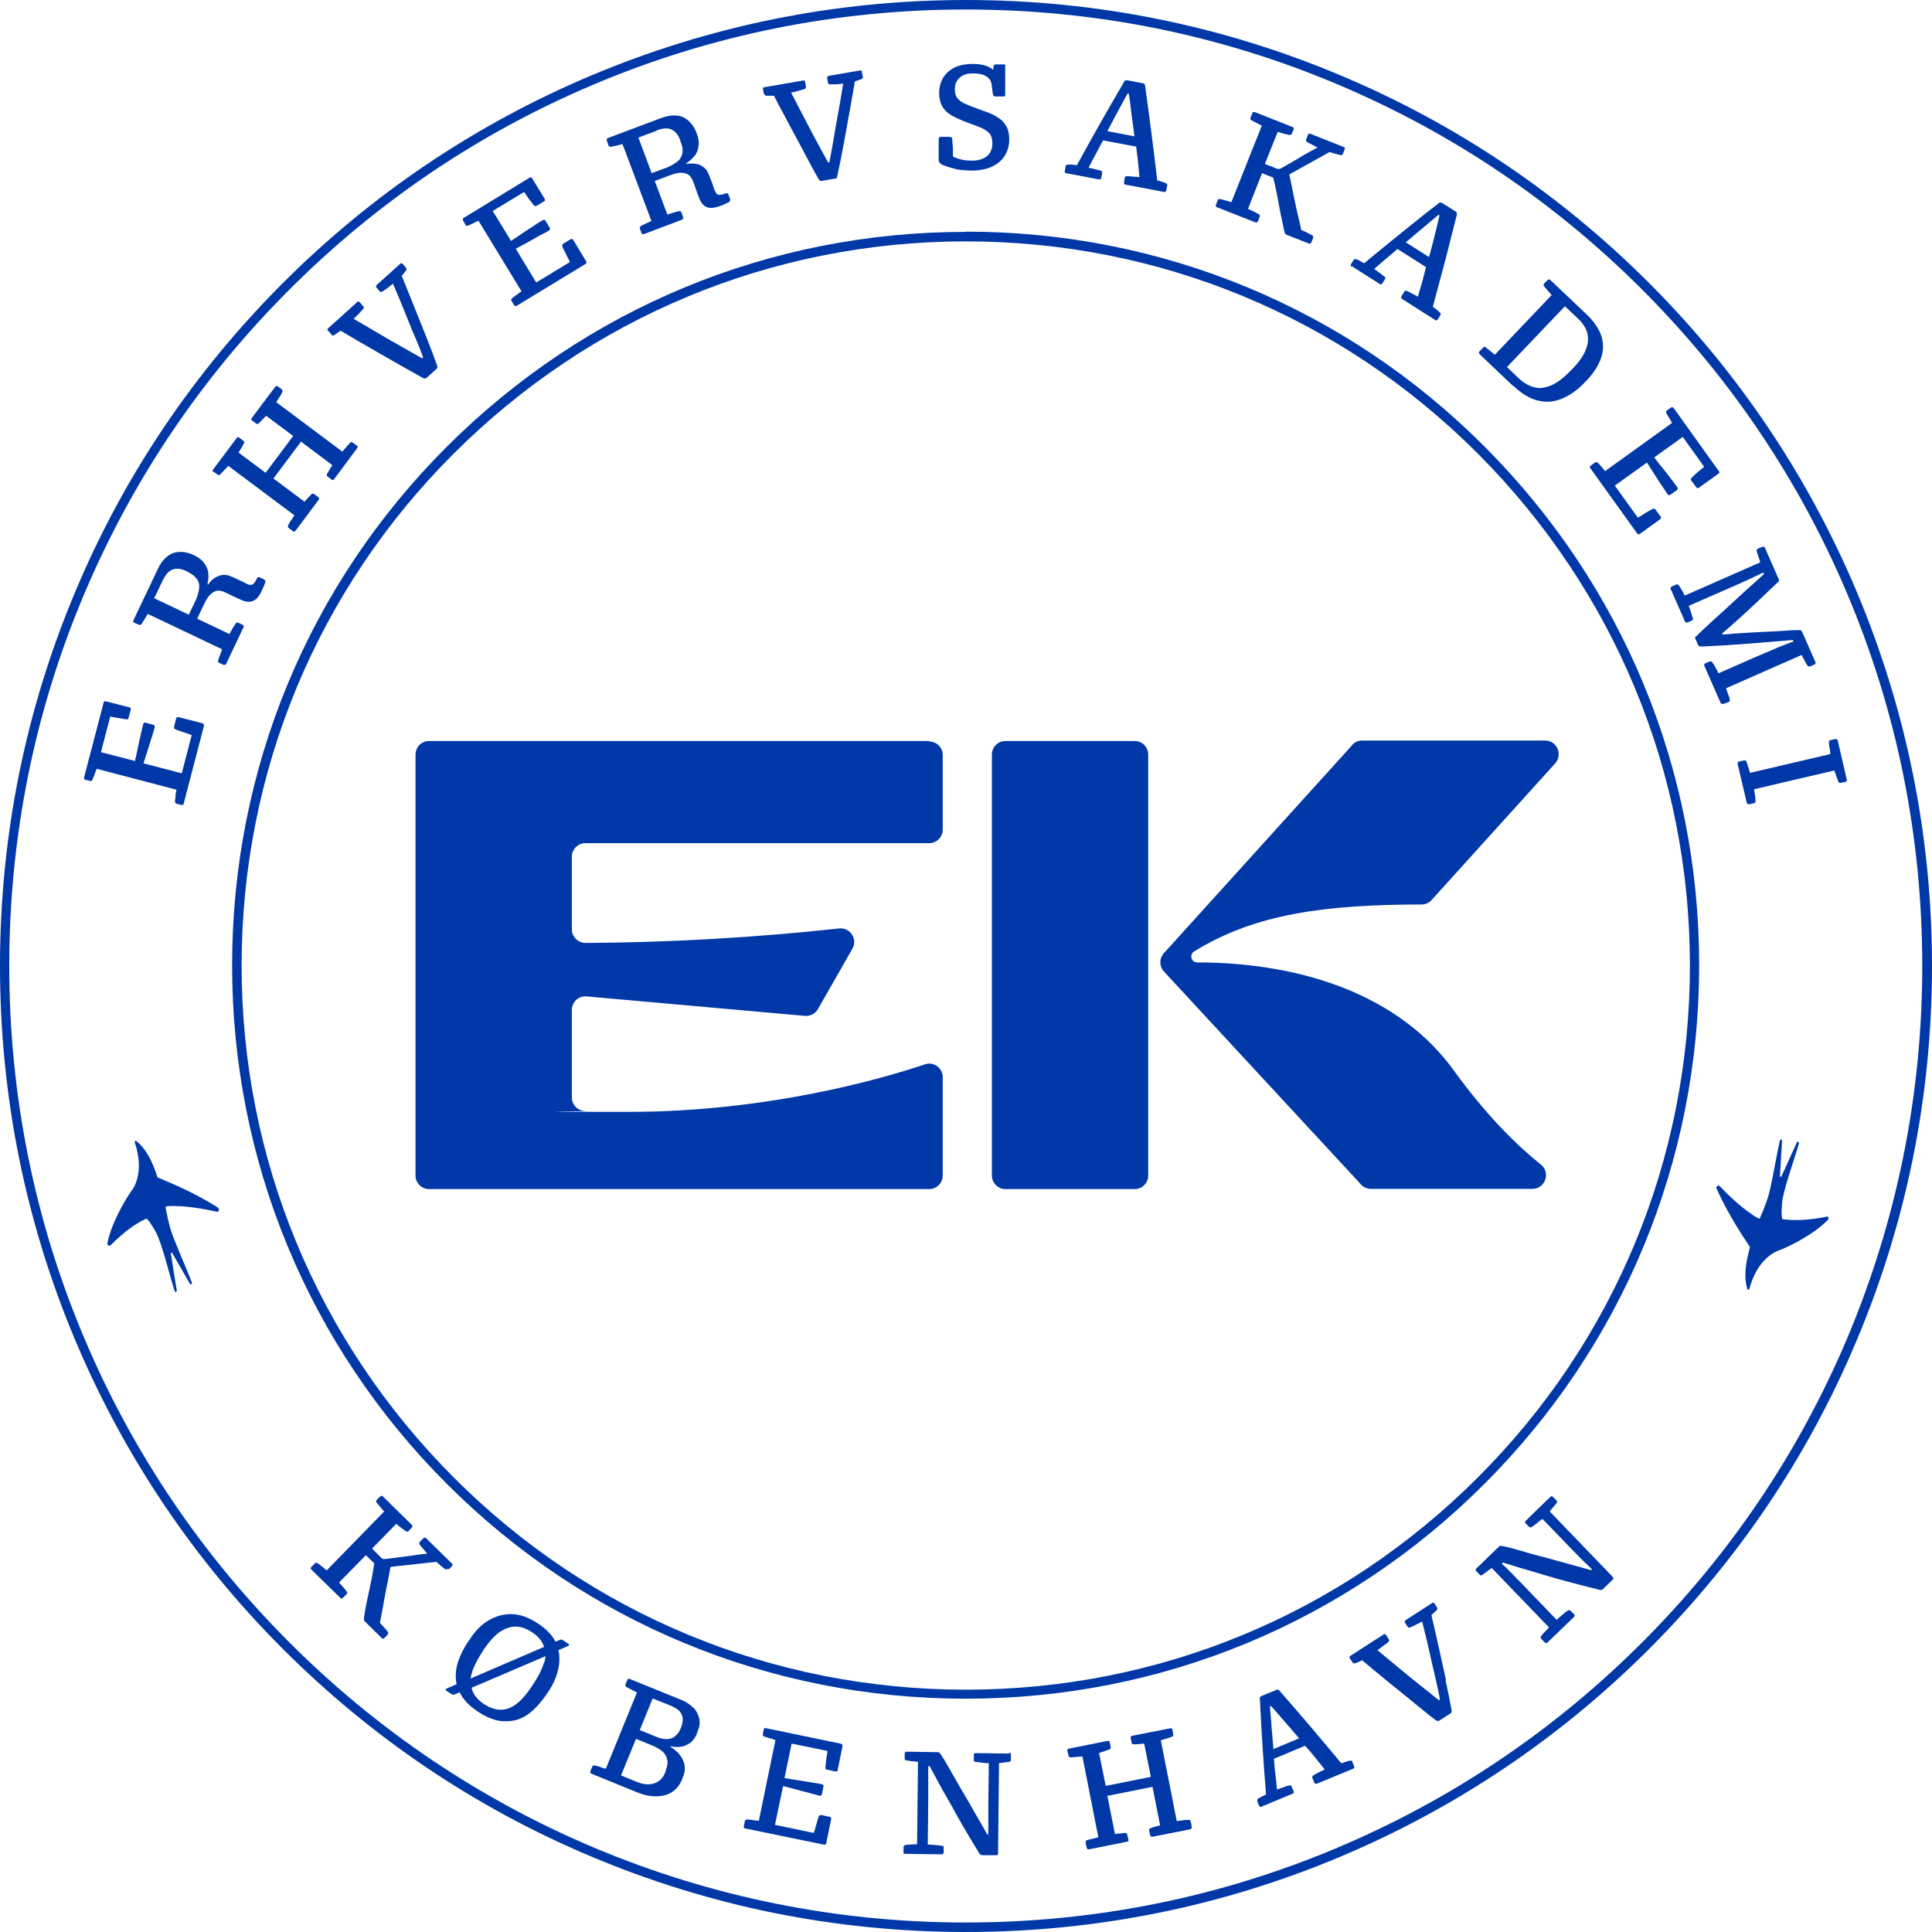 <svg width="1000" height="1000" viewBox="0 0 1000 1000" fill="none" xmlns="http://www.w3.org/2000/svg">
<path d="M960.649 305.337C935.44 245.819 899.41 192.327 853.542 146.458C807.673 100.59 754.181 64.437 694.663 39.351C633.055 13.281 567.511 0 500 0C432.489 0 367.068 13.281 305.337 39.351C245.819 64.56 192.327 100.59 146.458 146.458C100.59 192.327 64.437 245.819 39.351 305.337C13.281 366.945 0 432.489 0 500C0 567.511 13.281 633.055 39.351 694.663C64.56 754.181 100.59 807.673 146.458 853.542C192.327 899.41 245.819 935.563 305.337 960.649C366.945 986.719 432.489 1000 500 1000C567.511 1000 633.055 986.719 694.663 960.649C754.181 935.44 807.673 899.41 853.542 853.542C899.41 807.673 935.563 754.181 960.649 694.663C986.719 633.055 1000 567.511 1000 500C1000 432.489 986.719 367.068 960.649 305.337ZM956.099 692.695C931.136 751.722 895.475 804.599 849.975 850.098C804.476 895.598 751.599 931.259 692.573 956.222C631.579 982.046 566.65 995.081 499.877 995.081C433.104 995.081 368.175 981.923 307.181 956.222C248.155 931.259 195.278 895.598 149.779 850.098C104.279 804.599 68.618 751.722 43.655 692.695C17.831 631.702 4.796 566.773 4.796 500C4.796 433.227 17.831 368.298 43.655 307.304C68.618 248.278 104.279 195.401 149.779 149.902C195.278 104.402 248.155 68.741 307.181 43.778C368.175 17.954 433.104 4.919 499.877 4.919C566.65 4.919 631.579 17.954 692.573 43.778C751.599 68.741 804.476 104.402 849.975 149.902C895.475 195.401 931.136 248.278 956.099 307.304C981.923 368.298 994.958 433.227 994.958 500C994.958 566.773 981.8 631.702 956.099 692.695Z" fill="#0038A8"/>
<path d="M90.876 412.568C90.629 413.797 90.507 414.658 90.629 414.904C90.629 415.519 90.876 415.888 91.367 416.011L93.704 416.626C94.196 416.626 94.442 416.626 94.688 416.626C94.933 416.626 95.056 416.257 95.056 416.011L105.509 375.922C105.509 375.553 105.509 375.184 105.509 374.939C105.386 374.693 105.14 374.447 104.648 374.324L92.72 371.249C92.228 371.126 91.859 371.126 91.613 371.249C91.367 371.372 91.244 371.741 91.121 372.11L90.138 375.922C90.138 376.291 90.138 376.66 90.138 376.906C90.138 377.152 90.507 377.398 90.876 377.521C91.49 377.767 92.351 378.136 93.212 378.382C94.073 378.751 95.056 378.997 96.163 379.365C97.147 379.734 98.254 380.103 99.237 380.472L94.073 400.271L74.274 395.106C74.643 393.999 75.135 392.523 75.627 390.802C76.242 389.08 76.734 387.236 77.349 385.391C77.963 383.546 78.455 381.825 78.947 380.349C79.439 378.751 79.808 377.521 80.054 376.66C80.054 376.291 80.054 375.922 80.054 375.676C79.931 375.43 79.562 375.184 79.07 375.061L75.381 374.078C74.766 373.955 74.274 374.078 74.151 374.816C73.906 375.799 73.537 377.152 73.168 378.874C72.799 380.595 72.43 382.317 71.938 384.161C71.569 386.006 71.2 387.85 70.831 389.572C70.462 391.294 70.093 392.769 69.847 393.876L52.263 389.326L57.058 370.88C58.042 371.126 59.149 371.249 60.256 371.495C61.362 371.618 62.469 371.864 63.33 371.987C64.191 372.11 64.929 372.233 65.421 372.356C65.789 372.356 66.035 372.356 66.158 372.11C66.281 372.11 66.527 371.741 66.65 371.249L67.634 367.437C67.634 367.068 67.757 366.699 67.634 366.454C67.511 366.208 67.265 366.085 66.773 366.085L54.845 363.01C54.476 363.01 54.107 363.01 53.984 363.01C53.861 363.01 53.738 363.379 53.615 363.748L43.532 402.361C43.532 402.607 43.532 402.976 43.532 403.099C43.532 403.222 43.778 403.468 44.147 403.591L46.483 404.206C46.852 404.206 47.221 404.206 47.344 404.206C47.467 404.206 47.713 403.96 47.836 403.591C48.205 402.853 48.45 401.869 48.942 400.885C49.311 399.779 49.68 398.795 50.049 397.934L91.367 408.755C91.121 409.985 90.876 411.215 90.752 412.445L90.876 412.568Z" fill="#0038A8"/>
<path d="M126.045 323.906C125.922 323.66 125.676 323.537 125.43 323.291L123.217 322.307C122.848 322.184 122.602 322.061 122.479 322.307C122.356 322.553 122.11 322.553 121.864 322.922C121.495 323.537 121.003 324.274 120.388 325.258C119.774 326.242 119.282 327.226 118.79 328.21L102.066 320.216L105.632 312.715C106.862 310.133 108.091 308.288 109.321 307.304C110.551 306.321 111.781 305.706 112.887 305.706C113.994 305.706 115.224 305.952 116.453 306.567C117.068 306.813 117.683 307.182 118.298 307.427C118.913 307.796 119.651 308.042 120.266 308.411C120.88 308.657 121.618 309.026 122.356 309.395C123.094 309.764 123.832 310.01 124.569 310.379C126.045 311.117 127.521 311.485 128.751 311.485C129.98 311.485 131.21 311.117 132.317 310.256C133.423 309.395 134.53 307.919 135.391 305.952C135.883 304.845 136.252 303.984 136.621 303.246C136.867 302.509 137.113 301.894 137.358 301.402C137.358 301.033 137.358 300.664 137.235 300.418C137.113 300.172 136.867 300.049 136.498 299.803L134.407 298.819C134.161 298.819 133.915 298.696 133.669 298.696C133.423 298.696 133.177 298.942 133.054 299.311C132.44 300.541 131.825 301.525 131.333 302.017C130.841 302.509 130.226 302.755 129.611 302.755C128.996 302.755 128.259 302.509 127.398 302.017C126.906 301.771 126.168 301.402 125.43 301.033C124.692 300.664 123.709 300.295 122.848 299.803C121.864 299.311 121.003 298.942 120.143 298.574C118.544 297.836 117.068 297.467 115.593 297.59C114.117 297.59 112.764 298.205 111.412 298.942C110.059 299.803 108.829 300.91 107.722 302.509H107.354C107.845 300.541 107.968 298.697 107.845 296.975C107.722 295.13 107.108 293.409 105.878 291.687C104.648 289.966 102.927 288.613 100.467 287.383L99.852 287.137C98.5 286.522 97.024 286.03 95.302 285.785C93.704 285.539 91.982 285.662 90.383 286.03C88.785 286.399 87.186 287.383 85.588 288.859C83.989 290.334 82.636 292.425 81.407 295.13L69.11 320.954C68.987 321.323 68.864 321.569 68.987 321.815C69.11 322.061 69.233 322.184 69.724 322.43L71.692 323.291C72.184 323.537 72.43 323.537 72.676 323.414C72.922 323.291 73.168 323.168 73.291 322.922C73.659 322.307 74.151 321.569 74.766 320.585C75.381 319.602 75.873 318.741 76.488 317.757L114.978 336.08C114.609 337.186 114.117 338.293 113.748 339.4C113.379 340.507 113.133 341.244 112.887 341.859C112.887 342.105 112.887 342.474 112.887 342.597C112.887 342.72 113.133 342.966 113.502 343.089L115.593 344.073C116.207 344.319 116.699 344.196 117.068 343.581L126.045 324.643C126.168 324.274 126.168 324.029 126.045 323.783V323.906ZM97.639 318.126L79.808 309.641L84.235 300.418C85.711 297.344 87.309 295.499 89.4 294.761C91.367 294.024 93.827 294.27 96.778 295.745L97.147 295.991C99.483 297.098 101.082 298.451 102.066 299.926C103.05 301.402 103.296 303.123 103.05 304.845C102.804 306.69 102.189 308.534 101.328 310.625L97.762 318.126H97.639Z" fill="#0038A8"/>
<path d="M110.674 244.22L112.518 245.573C113.133 246.065 113.625 246.065 113.994 245.573C114.609 244.835 115.347 244.22 115.962 243.482C116.576 242.745 117.437 242.007 118.175 241.146L152.361 266.724C151.746 267.708 151.131 268.692 150.516 269.552C149.902 270.413 149.41 271.274 149.164 271.889C149.041 272.258 148.918 272.504 149.041 272.75C149.164 272.996 149.287 273.241 149.656 273.487L151.5 274.84C152.115 275.332 152.607 275.209 152.976 274.717L164.904 258.731C165.15 258.485 165.273 258.116 165.15 257.993C165.15 257.747 164.904 257.501 164.658 257.255L162.691 255.78C162.445 255.657 162.199 255.534 161.953 255.534C161.707 255.534 161.461 255.657 161.215 255.78C160.723 256.394 160.108 257.009 159.493 257.624C158.878 258.239 158.264 258.977 157.649 259.715L141.54 247.663L155.804 228.603L172.036 240.777C171.544 241.515 171.053 242.253 170.561 243.114C170.069 243.974 169.577 244.712 169.331 245.204C168.962 245.819 169.085 246.311 169.577 246.68L171.544 248.155C172.159 248.647 172.651 248.524 173.02 247.909L184.825 232.046C185.317 231.431 185.194 230.939 184.456 230.448L182.735 229.218C182.489 228.972 182.12 228.849 181.997 228.849C181.751 228.849 181.505 228.849 181.259 229.218C180.644 229.833 180.029 230.448 179.415 231.185C178.8 231.923 178.062 232.661 177.201 233.768L143.015 208.19C143.63 207.083 144.245 206.099 144.86 205.239C145.475 204.378 145.844 203.517 146.089 202.902C146.335 202.287 146.212 201.795 145.598 201.303L143.876 200.074C143.507 199.828 143.261 199.705 143.015 199.828C142.769 199.828 142.523 200.074 142.277 200.443L130.349 216.306C129.98 216.798 129.98 217.29 130.472 217.659L132.44 219.134C132.809 219.38 133.055 219.503 133.301 219.503C133.546 219.503 133.792 219.38 134.038 219.011C134.53 218.519 135.022 218.027 135.76 217.29C136.498 216.552 137.113 215.937 137.727 215.199L151.746 225.652L137.482 244.712L123.463 234.26C124.201 233.153 124.693 232.169 125.184 231.431C125.676 230.693 125.922 230.079 126.168 229.587C126.537 228.972 126.414 228.48 125.922 228.111L123.832 226.512C123.586 226.267 123.217 226.267 123.094 226.267C122.971 226.267 122.602 226.512 122.479 226.758L110.428 242.868C110.182 243.237 110.059 243.482 110.059 243.728C110.059 243.974 110.182 244.22 110.551 244.343L110.674 244.22Z" fill="#0038A8"/>
<path d="M171.421 173.143C171.667 173.389 171.913 173.635 172.159 173.635C172.405 173.635 172.651 173.635 173.02 173.389C173.389 173.143 173.881 172.897 174.496 172.405C175.111 172.036 175.725 171.544 176.34 171.176C179.169 172.897 182.243 174.619 185.44 176.586C188.637 178.431 191.958 180.275 195.278 182.243C198.598 184.088 201.672 185.932 204.747 187.654C207.821 189.375 210.526 190.974 212.986 192.327C215.445 193.679 217.536 194.909 219.134 195.77C219.503 195.893 219.749 196.016 219.995 195.893C220.241 195.893 220.61 195.77 220.979 195.401L225.898 190.974C226.143 190.728 226.389 190.482 226.389 190.236C226.389 189.99 226.389 189.621 226.266 189.252C224.668 184.702 222.823 179.907 220.733 174.619C218.642 169.454 216.552 164.043 214.338 158.633C212.125 153.222 210.034 147.934 207.944 142.769C208.313 142.277 208.682 141.909 209.05 141.417C209.419 140.925 209.788 140.433 210.157 140.064C210.157 139.818 210.28 139.572 210.403 139.326C210.526 139.08 210.403 138.834 210.034 138.465L208.559 136.744C208.313 136.498 208.067 136.375 207.821 136.252C207.575 136.252 207.329 136.252 207.083 136.621L195.032 147.442C194.54 147.934 194.417 148.426 195.032 149.041L196.507 150.762C196.999 151.254 197.491 151.254 198.106 150.762C198.844 150.393 199.582 149.779 200.443 149.164C201.303 148.549 202.287 147.811 203.394 146.827C204.747 149.902 206.099 153.222 207.452 156.419C208.805 159.739 210.157 162.937 211.387 166.134C212.617 169.331 213.969 172.528 215.322 175.603C216.675 178.677 217.904 181.874 219.011 185.071L218.396 185.44C214.707 183.35 210.895 181.136 206.96 178.923C203.025 176.709 198.967 174.373 195.032 172.036C191.097 169.7 187.039 167.363 183.104 165.027C183.718 164.412 184.21 163.797 184.948 163.182C185.686 162.568 186.178 161.83 186.793 161.215C187.408 160.6 187.777 160.108 188.022 159.862C188.268 159.493 188.391 159.247 188.268 159.001C188.145 158.756 188.022 158.51 187.777 158.264L186.301 156.542C186.055 156.296 185.809 156.173 185.563 156.05C185.317 156.05 185.071 156.05 184.948 156.296L169.946 169.823C169.7 170.069 169.577 170.315 169.454 170.438C169.454 170.684 169.454 170.93 169.946 171.299L171.421 172.897V173.143Z" fill="#0038A8"/>
<path d="M240.777 116.208C241.023 116.576 241.146 116.822 241.392 116.822C241.515 116.822 241.884 116.822 242.13 116.822C242.868 116.454 243.851 116.085 244.835 115.593C245.819 115.101 246.803 114.609 247.663 114.24L269.921 150.762C268.937 151.5 267.831 152.238 266.847 152.976C265.863 153.714 265.248 154.206 265.002 154.452C264.51 154.82 264.51 155.312 264.756 155.804L265.986 157.772C266.232 158.141 266.478 158.387 266.724 158.387C266.97 158.387 267.216 158.387 267.462 158.264L302.877 136.744C303.246 136.498 303.492 136.252 303.492 136.006C303.492 135.76 303.492 135.391 303.246 135.022L296.852 124.447C296.606 123.955 296.36 123.709 296.114 123.709C295.868 123.709 295.499 123.709 295.13 123.955L291.687 126.045C291.318 126.291 291.072 126.537 291.072 126.783C291.072 127.029 291.072 127.398 291.072 127.644C291.318 128.259 291.687 129.12 292.179 129.98C292.671 130.841 293.04 131.702 293.532 132.686C294.023 133.669 294.515 134.653 295.007 135.637L277.545 146.212L266.97 128.751C268.077 128.136 269.429 127.398 271.028 126.537C272.627 125.676 274.348 124.816 275.947 123.832C277.668 122.848 279.144 121.987 280.62 121.249C282.095 120.512 283.202 119.897 284.063 119.405C284.432 119.159 284.678 118.913 284.678 118.667C284.678 118.421 284.678 118.052 284.309 117.56L282.341 114.24C281.972 113.625 281.48 113.625 280.866 113.994C280.005 114.486 278.775 115.224 277.299 116.208C275.824 117.191 274.348 118.175 272.75 119.159C271.151 120.266 269.675 121.249 268.2 122.233C266.724 123.217 265.494 124.078 264.51 124.693L255.042 109.198L271.274 99.361C271.889 100.221 272.504 101.082 273.118 102.066C273.733 103.05 274.471 103.788 274.963 104.525C275.578 105.263 275.947 105.878 276.316 106.247C276.562 106.493 276.808 106.616 277.054 106.616C277.299 106.616 277.545 106.616 278.037 106.37L281.48 104.279C281.849 104.033 282.095 103.787 282.095 103.665C282.095 103.419 282.095 103.173 281.849 102.804L275.455 92.351C275.209 91.982 274.963 91.859 274.84 91.736C274.594 91.736 274.348 91.736 274.102 91.982L240.039 112.764C239.793 112.887 239.547 113.133 239.547 113.379C239.547 113.625 239.547 113.871 239.67 114.117L240.9 116.208H240.777Z" fill="#0038A8"/>
<path d="M314.929 75.135C315.052 75.627 315.298 75.873 315.544 75.873C315.789 75.873 316.035 75.996 316.281 75.996C317.019 75.873 317.88 75.627 318.987 75.381C320.093 75.135 321.2 74.889 322.184 74.52L337.186 114.363C336.08 114.855 335.096 115.347 333.989 115.839C333.005 116.33 332.145 116.699 331.653 117.068C331.407 117.191 331.161 117.437 331.161 117.56C331.161 117.806 331.161 118.052 331.161 118.298L332.022 120.512C332.268 121.249 332.759 121.372 333.374 121.126L352.927 113.748C353.296 113.625 353.542 113.379 353.542 113.133C353.542 112.887 353.542 112.641 353.542 112.272L352.681 109.936C352.558 109.567 352.435 109.444 352.189 109.321C351.943 109.321 351.697 109.321 351.328 109.321C350.713 109.444 349.729 109.69 348.623 110.059C347.516 110.428 346.409 110.674 345.425 111.043L338.908 93.704L346.655 90.752C349.361 89.769 351.451 89.277 353.05 89.4C354.648 89.523 355.878 90.015 356.739 90.752C357.6 91.49 358.214 92.597 358.706 93.827C358.952 94.442 359.198 95.056 359.444 95.794C359.69 96.532 359.936 97.147 360.182 97.885C360.428 98.623 360.674 99.237 360.92 99.975C361.166 100.713 361.535 101.451 361.781 102.312C362.395 103.91 363.133 105.14 363.994 106.001C364.855 106.862 366.085 107.477 367.437 107.6C368.79 107.723 370.634 107.354 372.725 106.616C373.832 106.247 374.816 105.878 375.43 105.509C376.045 105.14 376.783 104.894 377.275 104.648C377.521 104.402 377.767 104.156 377.89 103.91C378.013 103.665 377.89 103.419 377.89 102.927L377.029 100.713C377.029 100.467 376.783 100.221 376.537 100.098C376.291 99.975 376.045 99.975 375.676 100.098C374.324 100.59 373.34 100.836 372.602 100.836C371.864 100.836 371.249 100.713 370.88 100.221C370.512 99.729 370.143 99.115 369.774 98.131C369.528 97.639 369.282 96.901 369.036 96.04C368.79 95.18 368.421 94.319 368.052 93.335C367.683 92.351 367.314 91.49 366.945 90.507C366.331 88.785 365.47 87.555 364.363 86.695C363.256 85.711 361.904 85.096 360.428 84.85C358.952 84.604 357.108 84.481 355.263 84.85V84.481C356.739 83.497 358.091 82.391 359.321 80.915C360.551 79.562 361.289 77.718 361.535 75.75C361.904 73.782 361.535 71.446 360.551 68.864L360.305 68.249C359.813 66.896 358.952 65.421 357.968 64.191C356.985 62.961 355.755 61.854 354.279 60.994C352.804 60.133 350.959 59.764 348.869 59.764C346.778 59.764 344.319 60.256 341.49 61.362L314.683 71.446C314.314 71.569 314.068 71.692 314.068 71.938C314.068 72.184 314.068 72.43 314.068 72.799L314.806 74.766L314.929 75.135ZM339.892 67.511C342.966 66.281 345.548 66.158 347.516 67.019C349.483 67.88 351.082 69.725 352.189 72.799V73.291C353.296 75.627 353.542 77.718 353.173 79.439C352.804 81.161 351.943 82.636 350.467 83.743C348.992 84.85 347.27 85.834 345.18 86.695L337.309 89.646L330.423 71.2L340.015 67.634L339.892 67.511Z" fill="#0038A8"/>
<path d="M395.598 48.451C395.598 48.819 395.721 49.065 395.966 49.311C396.089 49.434 396.458 49.557 396.704 49.557C397.196 49.557 397.688 49.557 398.426 49.557C399.164 49.557 399.902 49.557 400.639 49.557C402.115 52.509 403.714 55.706 405.558 58.903C407.28 62.223 409.001 65.543 410.846 68.864C412.691 72.184 414.289 75.381 416.011 78.456C417.609 81.53 419.085 84.358 420.438 86.817C421.79 89.277 422.897 91.367 423.881 92.966C424.127 93.212 424.25 93.458 424.496 93.581C424.742 93.704 425.111 93.704 425.603 93.581L432.12 92.474C432.489 92.474 432.735 92.351 432.981 92.228C433.227 92.105 433.35 91.736 433.35 91.245C434.333 86.572 435.44 81.53 436.424 75.996C437.408 70.462 438.514 64.806 439.498 59.149C440.482 53.369 441.589 47.713 442.449 42.179C442.941 41.933 443.556 41.81 444.171 41.564C444.786 41.318 445.401 41.195 445.893 40.949C446.139 40.703 446.262 40.58 446.508 40.458C446.754 40.334 446.754 39.966 446.508 39.474L446.139 37.26C446.139 36.891 445.893 36.645 445.77 36.522C445.524 36.399 445.278 36.399 444.909 36.522L429.046 39.228C428.308 39.351 428.062 39.843 428.185 40.58L428.554 42.794C428.554 43.409 429.169 43.778 429.907 43.655C430.767 43.655 431.628 43.655 432.735 43.655C433.842 43.655 435.071 43.409 436.424 43.286C435.932 46.606 435.317 50.049 434.702 53.615C434.087 57.181 433.473 60.502 432.858 63.945C432.243 67.388 431.628 70.708 431.136 74.028C430.521 77.349 429.907 80.669 429.292 83.989H428.554C426.586 80.3 424.496 76.488 422.282 72.43C420.069 68.372 417.978 64.314 415.888 60.256C413.797 56.198 411.584 52.017 409.493 47.959C410.231 47.836 411.092 47.59 412.076 47.344C413.059 47.098 413.92 46.852 414.658 46.606C415.519 46.36 416.011 46.237 416.38 46.114C416.749 45.991 416.995 45.745 417.118 45.499C417.118 45.253 417.118 45.007 417.118 44.639L416.749 42.425C416.749 42.056 416.503 41.81 416.38 41.687C416.134 41.564 416.011 41.564 415.642 41.687L395.721 45.13C395.352 45.13 395.106 45.253 394.983 45.499C394.86 45.622 394.86 45.991 394.983 46.483L395.352 48.697L395.598 48.451Z" fill="#0038A8"/>
<path d="M486.719 84.85C487.457 85.219 488.441 85.588 489.793 86.08C491.146 86.572 492.868 87.063 494.958 87.555C497.049 88.047 499.508 88.17 502.213 88.293C506.763 88.293 510.452 87.678 513.527 86.203C516.601 84.727 518.691 82.882 520.167 80.423C521.643 77.964 522.381 75.258 522.381 72.307C522.381 69.602 522.012 67.511 521.028 65.666C520.044 63.822 518.937 62.469 517.339 61.362C515.74 60.256 514.019 59.272 511.928 58.411C510.083 57.796 508.485 57.181 507.132 56.69C505.78 56.198 504.55 55.706 503.443 55.337C502.336 54.968 501.353 54.476 500.492 54.107C498.524 53.369 496.926 52.386 495.819 51.156C494.712 49.926 494.22 48.328 494.22 46.237C494.22 43.778 494.958 41.81 496.68 40.212C498.401 38.613 500.615 37.998 503.689 37.998C505.78 37.998 507.501 38.244 508.854 38.736C510.206 39.228 511.19 39.843 511.928 40.703C512.666 41.564 513.035 42.302 513.158 43.286C513.281 44.024 513.404 44.761 513.527 45.622C513.65 46.483 513.65 46.975 513.773 47.59C513.773 48.205 513.896 48.697 514.019 48.942C514.019 49.311 514.265 49.557 514.387 49.68C514.51 49.803 514.879 49.926 515.248 49.926H519.183C519.552 49.926 519.921 49.926 520.044 49.803C520.29 49.68 520.29 49.311 520.29 48.819V34.555C520.413 34.063 520.29 33.694 520.29 33.571C520.29 33.448 519.798 33.325 519.429 33.325H515.494C514.879 33.325 514.388 33.571 514.265 34.309L514.019 36.153C513.281 35.416 512.051 34.678 510.329 34.063C508.608 33.448 506.271 33.079 503.566 33.079C498.278 33.079 493.974 34.309 490.9 37.014C487.826 39.72 486.227 43.286 486.104 47.836C486.104 50.418 486.473 52.509 487.334 54.353C488.195 56.075 489.424 57.55 490.9 58.657C492.499 59.764 494.22 60.748 496.311 61.608C497.541 62.223 498.893 62.715 500.492 63.33C501.967 63.945 503.443 64.437 504.796 64.929C506.148 65.421 507.255 65.912 508.116 66.281C509.838 67.019 511.19 68.003 512.174 69.11C513.158 70.216 513.65 71.938 513.65 74.151C513.65 77.226 512.543 79.562 510.575 81.038C508.608 82.513 505.903 83.251 502.459 83.128C500.123 83.128 498.155 82.759 496.803 82.391C495.45 82.022 494.097 81.53 493.237 81.038C493.237 79.931 493.237 78.701 493.237 77.472C493.237 76.242 493.114 75.012 492.991 74.028C492.868 73.045 492.991 72.307 492.868 71.938C492.868 71.569 492.745 71.2 492.499 71.077C492.253 70.954 491.884 70.831 491.392 70.831H487.457C486.842 70.831 486.473 70.831 486.227 71.077C485.981 71.323 485.858 71.692 485.858 72.184V82.268C485.858 83.005 485.858 83.497 486.104 83.866C486.35 84.235 486.719 84.604 487.211 84.85H486.719Z" fill="#0038A8"/>
<path d="M551.771 89.646L568.741 92.843C569.11 92.843 569.356 92.843 569.602 92.843C569.847 92.72 569.847 92.474 569.97 92.105L570.462 89.769C570.462 89.4 570.462 89.031 570.462 88.908C570.462 88.785 570.093 88.539 569.848 88.416C569.233 88.17 568.372 87.924 567.142 87.678C565.912 87.309 564.683 87.063 563.453 86.817C564.683 84.358 565.912 82.022 567.265 79.562C568.495 77.103 569.724 74.889 570.954 72.676L588.047 75.873C588.416 78.456 588.785 81.161 589.031 83.743C589.277 86.449 589.523 89.031 589.769 91.736C589.154 91.613 588.416 91.49 587.432 91.49C586.449 91.49 585.711 91.367 584.85 91.244C583.989 91.244 583.497 91.121 583.128 91.244C582.882 91.244 582.636 91.245 582.514 91.367C582.268 91.367 582.268 91.736 582.145 92.105L581.776 94.319C581.776 94.565 581.776 94.811 581.776 94.934C581.776 95.056 581.899 95.18 582.022 95.302C582.022 95.425 582.268 95.548 582.514 95.548L602.558 99.361C602.927 99.361 603.173 99.361 603.296 99.238C603.419 99.115 603.542 98.869 603.665 98.5L604.156 95.917C604.156 95.425 604.033 95.056 603.419 94.811C602.804 94.565 602.066 94.319 601.451 94.073C600.713 93.827 599.975 93.581 598.992 93.458C598.008 85.096 597.024 76.734 595.917 68.372C594.811 60.01 593.827 52.14 592.72 44.516C592.72 44.024 592.474 43.778 592.351 43.532C592.228 43.286 591.859 43.163 591.244 43.04L583.62 41.564C583.128 41.564 582.759 41.564 582.514 41.564C582.268 41.564 582.022 41.933 581.776 42.425C577.841 49.188 573.783 56.198 569.724 63.33C565.666 70.462 561.608 77.841 557.427 85.465C556.567 85.465 555.706 85.219 554.845 85.219C553.984 85.219 553.246 85.096 552.755 85.219C552.386 85.219 552.14 85.342 551.894 85.465C551.648 85.588 551.525 85.834 551.525 86.203L551.156 88.416C551.033 89.154 551.279 89.646 552.14 89.769L551.771 89.646ZM576.611 61.362C577.841 59.026 579.07 56.69 580.3 54.476C581.53 52.263 582.637 50.295 583.62 48.451H584.235C584.604 50.664 584.973 52.877 585.219 55.337C585.465 57.796 585.834 60.379 586.203 62.961C586.572 65.543 586.817 68.126 587.186 70.585L573.168 67.88C574.274 65.912 575.381 63.699 576.611 61.362Z" fill="#0038A8"/>
<path d="M630.472 107.477L649.779 115.101C650.025 115.101 650.27 115.224 650.516 115.101C650.762 115.101 651.008 114.855 651.131 114.486L651.992 112.273C652.115 111.904 652.115 111.658 651.992 111.412C651.869 111.166 651.746 110.92 651.377 110.797C650.762 110.428 649.902 109.936 648.795 109.444C647.688 108.952 646.704 108.46 645.966 108.092L653.222 89.646L658.51 91.736C658.755 91.736 658.878 91.982 659.001 92.105C659.124 92.228 659.247 92.597 659.247 92.966C659.493 93.95 659.862 95.18 660.108 96.655C660.477 98.131 660.723 99.606 661.092 101.328C661.461 103.05 661.707 104.771 662.076 106.616C662.445 108.46 662.691 110.182 663.059 111.781C663.428 113.379 663.797 114.978 664.043 116.454C664.289 117.929 664.658 119.159 664.904 120.143C664.904 120.512 665.15 120.758 665.273 121.003C665.396 121.249 665.765 121.495 666.134 121.618L677.447 126.045C677.816 126.168 678.062 126.168 678.308 126.045C678.554 125.922 678.677 125.676 678.8 125.307L679.661 123.217C679.783 122.848 679.783 122.602 679.661 122.356C679.538 122.11 679.415 121.864 679.046 121.741C678.308 121.372 677.447 120.88 676.463 120.389C675.48 119.897 674.496 119.405 673.512 119.036C673.512 118.913 673.389 118.052 673.02 116.699C672.774 115.347 672.282 113.502 671.79 111.412C671.298 109.321 670.807 107.108 670.315 104.648C669.823 102.189 669.331 100.098 668.962 98.008C668.593 95.917 668.101 94.196 667.855 92.72C667.609 91.245 667.363 90.63 667.363 90.63L667.609 90.138L688.146 78.701C688.637 78.824 689.129 78.947 689.867 79.193C690.605 79.439 691.343 79.685 692.081 79.808C692.818 80.054 693.433 80.177 693.802 80.3C694.294 80.3 694.54 80.3 694.663 80.177C694.786 80.054 695.032 79.808 695.155 79.439L696.016 77.226C696.139 76.857 696.139 76.611 696.016 76.488C695.893 76.365 695.647 76.119 695.278 75.996L678.185 69.233C677.816 69.11 677.57 69.11 677.447 69.233C677.201 69.233 677.078 69.602 676.955 69.847L676.094 72.061C675.971 72.43 675.971 72.676 676.094 72.922C676.217 73.168 676.34 73.291 676.463 73.537C677.078 73.783 677.57 74.151 678.185 74.397C678.8 74.643 679.415 75.012 680.029 75.381C680.644 75.75 681.382 75.996 681.997 76.365C680.398 77.103 678.8 78.087 676.955 79.07C675.111 80.054 673.389 81.161 671.544 82.268C669.7 83.374 668.101 84.235 666.626 85.096C665.15 85.957 664.043 86.572 663.182 87.064C662.813 87.186 662.445 87.309 662.199 87.432C661.953 87.432 661.584 87.432 661.215 87.432L654.697 84.85L661.338 68.249C662.813 68.741 664.166 69.11 665.15 69.356C666.134 69.602 666.872 69.725 667.363 69.847C667.732 69.847 667.978 69.847 668.224 69.725C668.347 69.725 668.593 69.356 668.716 68.987L669.577 67.019C669.823 66.404 669.577 65.912 668.839 65.666L649.533 58.042C649.164 57.919 648.918 57.919 648.672 58.042C648.426 58.042 648.303 58.288 648.18 58.657L647.319 60.748C647.196 61.117 647.073 61.362 647.196 61.608C647.196 61.854 647.442 62.1 647.688 62.223C648.426 62.592 649.287 63.084 650.27 63.576C651.254 64.068 652.238 64.56 653.099 65.052L637.358 104.648C636.129 104.279 635.022 103.91 634.038 103.665C633.055 103.419 632.194 103.173 631.702 103.05C631.456 103.05 631.087 103.05 630.841 103.05C630.595 103.05 630.472 103.296 630.226 103.788L629.365 106.001C629.119 106.616 629.365 107.108 629.98 107.354L630.472 107.477Z" fill="#0038A8"/>
<path d="M699.582 137.727L714.092 146.95C714.338 147.196 714.707 147.196 714.83 147.196C715.076 147.196 715.199 146.95 715.445 146.704L716.798 144.614C717.044 144.245 717.167 143.999 717.044 143.753C716.921 143.507 716.798 143.384 716.552 143.138C716.06 142.769 715.322 142.154 714.338 141.417C713.355 140.679 712.248 139.941 711.264 139.203C713.355 137.359 715.445 135.637 717.413 133.915C719.503 132.194 721.471 130.472 723.315 128.874L738.072 138.219C737.457 140.802 736.842 143.384 736.104 145.967C735.366 148.549 734.629 151.131 733.891 153.591C733.399 153.222 732.661 152.853 731.923 152.484C731.062 152.115 730.325 151.623 729.587 151.254C728.849 150.885 728.357 150.639 727.988 150.516C727.742 150.516 727.496 150.393 727.373 150.516C727.127 150.516 727.004 150.762 726.758 151.131L725.529 153.099C725.406 153.345 725.283 153.591 725.283 153.714C725.283 153.837 725.283 153.96 725.283 154.206C725.283 154.452 725.529 154.452 725.652 154.697L742.868 165.642C743.114 165.888 743.482 165.888 743.605 165.765C743.851 165.765 743.974 165.519 744.22 165.273L745.573 163.059C745.819 162.568 745.819 162.199 745.327 161.83C744.835 161.338 744.343 160.846 743.728 160.354C743.114 159.862 742.499 159.37 741.638 158.755C743.851 150.639 745.942 142.523 748.155 134.407C750.246 126.291 752.213 118.544 754.058 111.166C754.058 110.674 754.058 110.428 754.058 110.182C754.058 109.936 753.689 109.69 753.197 109.321L746.557 105.14C746.188 104.894 745.819 104.771 745.573 104.771C745.327 104.771 744.958 104.894 744.589 105.263C738.318 110.059 732.046 115.101 725.652 120.266C719.257 125.43 712.74 130.718 706.099 136.252C705.361 135.883 704.624 135.514 703.886 135.022C703.148 134.653 702.533 134.284 702.041 134.161C701.672 134.161 701.426 134.161 701.18 134.161C700.934 134.161 700.689 134.407 700.566 134.653L699.336 136.621C698.967 137.236 699.09 137.85 699.705 138.219L699.582 137.727ZM733.276 120.634C735.366 118.913 737.334 117.314 739.301 115.593C741.269 113.994 742.991 112.518 744.589 111.166L745.081 111.535C744.589 113.625 744.097 115.839 743.482 118.298C742.868 120.757 742.253 123.217 741.638 125.676C741.023 128.136 740.285 130.718 739.67 133.055L727.619 125.43C729.341 123.955 731.308 122.356 733.276 120.634Z" fill="#0038A8"/>
<path d="M783.325 199.705C786.645 202.902 789.966 205.116 793.286 206.468C796.606 207.698 799.803 208.19 802.877 207.821C805.952 207.452 809.026 206.345 811.977 204.624C814.929 202.902 817.634 200.689 820.216 197.983L821.323 196.877C823.783 194.294 825.75 191.589 827.226 188.76C828.701 185.932 829.562 183.104 829.685 180.275C829.808 177.447 829.316 174.496 827.964 171.667C826.611 168.839 824.52 165.888 821.446 162.937L802.509 144.983C802.263 144.86 802.14 144.737 801.894 144.614C801.648 144.614 801.402 144.614 801.033 144.983L799.434 146.581C799.188 146.827 798.942 147.196 798.942 147.319C798.942 147.565 798.942 147.811 799.188 148.057C799.434 148.549 800.049 149.164 800.787 150.025C801.525 150.885 802.386 151.869 803.123 152.73L773.733 183.596C772.996 182.981 772.012 182.243 771.028 181.382C770.044 180.521 769.306 180.03 768.815 179.661C768.569 179.538 768.323 179.415 768.2 179.538C767.954 179.538 767.831 179.661 767.585 180.03L765.863 181.751C765.371 182.243 765.371 182.858 765.863 183.35L783.079 199.705H783.325ZM810.01 158.51L816.896 165.027C818.618 166.626 819.97 168.47 820.831 170.315C821.692 172.159 822.061 174.25 821.938 176.34C821.815 178.431 821.077 180.767 819.847 183.104C818.618 185.44 816.773 187.9 814.191 190.605L813.207 191.589C810.502 194.417 808.042 196.508 805.706 197.983C803.369 199.459 801.033 200.32 798.696 200.689C796.36 201.058 794.269 200.689 792.179 199.828C790.088 198.967 787.998 197.614 785.908 195.647L780.005 189.99L810.01 158.51Z" fill="#0038A8"/>
<path d="M826.734 239.547C826.365 239.179 825.873 239.056 825.381 239.547L823.537 240.9C823.168 241.146 822.922 241.392 822.922 241.638C822.922 241.884 822.922 242.13 823.168 242.376L847.27 275.947C847.516 276.316 847.762 276.439 848.008 276.562C848.254 276.562 848.623 276.562 848.992 276.193L859.075 268.938C859.444 268.692 859.69 268.323 859.69 268.077C859.69 267.831 859.69 267.462 859.321 267.093L856.985 263.896C856.739 263.527 856.493 263.404 856.247 263.281C856.001 263.281 855.632 263.281 855.386 263.404C854.771 263.773 854.033 264.142 853.173 264.634C852.312 265.125 851.451 265.617 850.59 266.232C849.729 266.847 848.746 267.339 847.762 267.954L835.834 251.353L852.435 239.424C853.05 240.408 853.91 241.761 854.894 243.237C855.878 244.712 856.862 246.311 857.968 248.032C858.952 249.631 859.936 251.107 860.92 252.459C861.781 253.812 862.518 254.919 863.01 255.657C863.256 256.026 863.502 256.149 863.748 256.272C863.994 256.272 864.363 256.271 864.855 255.903L867.929 253.689C868.544 253.32 868.544 252.828 868.175 252.213C867.56 251.353 866.699 250.246 865.716 248.893C864.732 247.541 863.502 246.065 862.395 244.589C861.289 243.114 860.059 241.638 858.952 240.285C857.845 238.933 856.985 237.703 856.247 236.719L871.003 226.144L882.071 241.638C881.21 242.253 880.472 242.991 879.488 243.728C878.505 244.466 877.89 245.204 877.152 245.819C876.537 246.434 875.922 246.926 875.553 247.295C875.307 247.541 875.307 247.786 875.184 248.032C875.184 248.278 875.184 248.524 875.553 248.893L877.89 252.091C878.136 252.459 878.382 252.582 878.628 252.705C878.873 252.705 879.119 252.705 879.488 252.336L889.449 245.204C889.818 244.958 889.941 244.712 889.941 244.466C889.941 244.22 889.941 243.974 889.572 243.728L866.33 211.264C866.084 211.018 865.962 210.895 865.716 210.772C865.47 210.772 865.224 210.772 864.978 210.895L863.01 212.248C862.641 212.494 862.518 212.74 862.395 212.863C862.395 212.986 862.395 213.355 862.395 213.601C862.764 214.338 863.256 215.199 863.871 216.183C864.486 217.167 864.978 218.028 865.47 218.888L830.792 243.851C829.931 242.868 829.193 241.884 828.332 240.9C827.472 239.916 826.98 239.424 826.734 239.179V239.547Z" fill="#0038A8"/>
<path d="M892.523 364.24L894.86 363.256C895.106 363.133 895.352 363.01 895.352 362.764C895.352 362.641 895.352 362.395 895.352 362.149C895.229 361.412 894.983 360.551 894.614 359.69C894.245 358.829 893.876 357.6 893.384 356.247L932.489 339.031C933.104 340.138 933.596 341.121 934.087 341.982C934.579 342.843 935.071 343.704 935.44 344.442C935.686 344.688 935.809 344.811 936.055 344.934C936.301 344.934 936.547 344.934 936.916 344.934L939.129 343.95C939.744 343.704 939.867 343.212 939.621 342.597L932.858 327.226C932.735 326.857 932.489 326.611 932.243 326.365C931.997 326.119 931.628 326.119 931.259 326.119C928.923 326.119 926.217 326.242 923.389 326.488C920.561 326.734 917.486 326.857 914.289 326.98C911.215 327.103 908.141 327.349 905.189 327.472C902.238 327.595 899.656 327.841 897.319 327.964C894.983 328.209 893.138 328.332 891.663 328.455L891.417 327.841C892.277 327.103 893.384 326.119 894.86 324.889C896.212 323.66 897.811 322.307 899.533 320.708C901.254 319.11 903.099 317.511 904.943 315.789C906.788 314.068 908.632 312.346 910.477 310.625C912.322 308.903 914.043 307.181 915.765 305.583C917.486 303.984 918.962 302.509 920.192 301.402C920.561 301.033 920.807 300.787 920.807 300.541C920.807 300.295 920.807 299.926 920.561 299.557L913.551 283.571C913.305 282.956 912.813 282.833 912.076 283.079L909.985 283.94C909.37 284.186 909.124 284.678 909.247 285.293C909.493 286.03 909.739 286.891 910.108 287.998C910.477 289.105 910.846 290.088 911.092 291.072L871.987 308.288C871.249 306.813 870.757 305.706 870.143 304.845C869.651 303.984 869.282 303.369 868.913 303C868.79 302.755 868.544 302.509 868.421 302.509C868.175 302.509 867.929 302.509 867.683 302.509L865.47 303.492C865.101 303.615 864.855 303.861 864.732 304.107C864.609 304.353 864.732 304.599 864.732 304.845L872.11 321.569C872.233 321.938 872.479 322.184 872.602 322.184C872.848 322.184 873.094 322.184 873.463 322.184L875.676 321.2C876.291 320.954 876.414 320.462 876.168 319.847C875.922 318.987 875.676 318.126 875.307 317.019C874.938 315.912 874.569 314.806 874.078 313.576L899.41 302.509C901.377 301.648 903.222 300.787 904.82 300.049C906.419 299.311 907.895 298.573 909.247 297.959C910.6 297.344 911.707 296.729 912.691 296.36L913.059 297.098C910.846 299.188 908.141 301.525 905.312 304.107C902.484 306.69 899.533 309.272 896.704 311.977C893.876 314.683 891.048 317.142 888.465 319.479C885.883 321.815 883.669 323.906 881.825 325.627C879.98 327.349 878.751 328.455 878.136 329.193C877.767 329.439 877.521 329.685 877.398 329.931C877.275 330.177 877.398 330.546 877.644 330.915L878.874 333.743C878.996 334.112 879.242 334.358 879.488 334.481C879.734 334.604 880.103 334.727 880.595 334.604C883.055 334.604 885.76 334.358 888.834 334.235C891.908 334.112 895.106 333.866 898.426 333.62C901.746 333.374 905.189 333.128 908.632 332.882C912.076 332.636 915.396 332.268 918.716 332.022C922.036 331.776 925.111 331.53 927.939 331.284L928.308 332.022C927.078 332.513 925.48 333.005 923.758 333.743C922.036 334.358 919.946 335.219 917.486 336.326C915.027 337.309 911.953 338.662 908.264 340.261L889.449 348.5C888.834 347.147 888.219 345.917 887.604 344.934C887.113 343.95 886.621 343.212 886.252 342.843C886.129 342.597 885.883 342.351 885.76 342.351C885.514 342.351 885.268 342.351 884.899 342.351L882.686 343.335C882.071 343.581 881.948 344.073 882.194 344.688L890.556 363.748C890.802 364.363 891.294 364.486 892.031 364.24H892.523Z" fill="#0038A8"/>
<path d="M951.18 383.301C951.057 382.686 950.566 382.44 949.828 382.563L947.614 383.055C947.245 383.055 946.999 383.301 946.876 383.424C946.754 383.546 946.631 383.915 946.631 384.284C946.631 385.145 946.754 386.006 946.999 387.113C947.245 388.219 947.368 389.203 947.368 390.31L905.804 400.025C905.312 398.426 904.943 397.196 904.697 396.335C904.452 395.598 904.206 394.86 903.96 394.245C903.96 393.999 903.714 393.753 903.468 393.63C903.222 393.507 902.976 393.507 902.607 393.63L900.271 394.122C899.533 394.245 899.287 394.737 899.41 395.475L904.083 415.396C904.329 416.134 904.82 416.38 905.681 416.257L907.649 415.765C908.018 415.765 908.387 415.519 908.51 415.396C908.632 415.273 908.756 414.904 908.633 414.412C908.633 413.551 908.51 412.568 908.387 411.584C908.264 410.6 908.018 409.616 907.895 408.51L949.459 398.795C949.828 399.902 950.197 401.008 950.566 401.992C950.935 402.976 951.18 403.837 951.426 404.452C951.672 405.066 952.287 405.312 952.902 405.189L955.116 404.697C955.484 404.697 955.73 404.452 955.853 404.329C955.853 404.083 955.853 403.837 955.853 403.345L951.18 383.178V383.301Z" fill="#0038A8"/>
<path d="M232.292 812.346L233.891 810.625C234.137 810.379 234.26 810.133 234.26 809.887C234.26 809.641 234.137 809.395 233.768 809.149L220.61 796.237C220.364 795.991 220.118 795.868 219.872 795.868C219.626 795.868 219.38 795.991 219.134 796.237L217.413 797.959C217.167 798.205 217.044 798.451 217.044 798.696C217.044 798.942 217.044 799.188 217.167 799.434C217.536 799.926 218.027 800.418 218.396 800.91C218.765 801.402 219.257 802.017 219.749 802.509C220.241 803.123 220.733 803.615 221.102 804.23C219.38 804.23 217.413 804.599 215.445 804.845C213.478 805.091 211.264 805.46 209.174 805.706C207.083 805.952 205.238 806.198 203.517 806.444C201.795 806.69 200.443 806.813 199.459 806.936C198.967 806.936 198.721 806.936 198.352 806.936C197.983 806.936 197.86 806.69 197.491 806.444L192.572 801.525L205.116 788.736C206.345 789.843 207.329 790.58 208.19 791.195C209.051 791.81 209.665 792.302 210.034 792.548C210.403 792.671 210.649 792.794 210.895 792.794C211.141 792.794 211.387 792.671 211.633 792.302L213.109 790.703C213.601 790.211 213.601 789.72 212.986 789.105L198.229 774.594C197.983 774.348 197.737 774.225 197.491 774.225C197.245 774.225 196.999 774.348 196.753 774.594L195.155 776.193C194.909 776.439 194.786 776.685 194.663 776.931C194.663 777.177 194.663 777.422 194.909 777.668C195.401 778.283 196.016 779.144 196.753 779.882C197.491 780.743 198.106 781.604 198.844 782.341L169.085 812.838C168.101 811.977 167.24 811.24 166.38 810.625C165.519 809.887 164.904 809.395 164.412 809.149C164.166 808.903 163.92 808.903 163.674 808.903C163.428 808.903 163.182 808.903 162.936 809.272L161.215 810.994C160.723 811.485 160.723 811.977 161.215 812.469L176.094 826.98C176.217 827.226 176.463 827.226 176.709 827.349C176.955 827.349 177.201 827.349 177.57 826.98L179.292 825.258C179.538 825.012 179.661 824.766 179.661 824.52C179.661 824.274 179.661 824.028 179.415 823.783C179.046 823.168 178.431 822.43 177.57 821.446C176.709 820.585 176.094 819.724 175.48 819.11L189.375 804.968L193.433 808.903C193.556 809.026 193.679 809.272 193.679 809.395C193.679 809.518 193.679 809.887 193.556 810.256C193.433 811.239 193.187 812.469 192.941 813.945C192.695 815.42 192.449 817.019 192.081 818.618C191.712 820.339 191.343 822.061 190.974 823.783C190.605 825.504 190.236 827.349 189.867 828.947C189.498 830.546 189.252 832.268 189.006 833.62C188.76 835.096 188.514 836.326 188.391 837.432C188.391 837.801 188.391 838.047 188.391 838.416C188.391 838.785 188.637 839.031 189.006 839.4L197.614 847.885C197.86 848.131 198.229 848.254 198.352 848.254C198.475 848.254 198.844 848.008 199.09 847.762L200.566 846.163C200.812 845.917 200.935 845.671 200.935 845.425C200.935 845.18 200.934 844.934 200.689 844.565C200.197 843.95 199.582 843.089 198.844 842.351C198.106 841.613 197.368 840.753 196.631 839.892C196.631 839.769 196.876 838.908 197.122 837.555C197.368 836.08 197.737 834.358 198.106 832.268C198.475 830.177 198.967 827.841 199.336 825.504C199.705 823.168 200.197 820.954 200.689 818.741C201.057 816.65 201.426 814.806 201.672 813.453C201.918 812.1 202.041 811.362 202.041 811.362L202.41 810.994L225.775 808.411C226.144 808.657 226.635 809.026 227.127 809.518C227.619 810.01 228.234 810.502 228.849 810.994C229.464 811.485 229.956 811.854 230.325 812.1C230.693 812.346 231.062 812.346 231.185 812.346C231.308 812.346 231.677 812.1 231.923 811.854L232.292 812.346Z" fill="#0038A8"/>
<path d="M294.147 850.836L291.441 848.992C290.826 848.623 290.334 848.5 289.966 848.746L287.506 849.729C287.26 849.115 286.891 848.623 286.522 848.008C284.678 845.18 281.972 842.597 278.16 840.138C273.61 837.186 269.183 835.588 265.002 835.465C260.821 835.342 256.763 836.449 252.951 838.662C249.139 840.876 245.819 844.319 242.991 848.746L241.884 850.344C239.793 853.542 238.318 856.616 237.211 859.813C236.104 863.01 235.735 866.208 235.981 869.282C235.981 870.143 236.227 870.88 236.35 871.741L231.554 873.832C230.939 874.078 230.693 874.324 230.693 874.57C230.693 874.816 230.939 875.184 231.308 875.307L233.768 876.906C234.014 877.029 234.26 877.152 234.506 877.152C234.752 877.152 235.12 877.152 235.612 876.906L237.949 875.922C238.318 876.66 238.687 877.398 239.178 878.136C241.023 880.964 243.851 883.669 247.663 886.129C251.353 888.588 255.042 890.064 258.362 890.679C261.805 891.171 264.879 890.925 267.831 890.064C270.782 889.08 273.487 887.482 275.947 885.145C278.406 882.932 280.743 880.103 282.833 877.029L283.94 875.43C285.907 872.479 287.383 869.405 288.367 866.208C289.351 863.01 289.72 859.936 289.474 856.862C289.474 855.878 289.228 855.017 288.982 854.156L293.778 852.066C294.147 851.943 294.392 851.697 294.515 851.451C294.638 851.205 294.515 850.959 294.024 850.713L294.147 850.836ZM245.204 863.256C246.188 860.797 247.541 858.214 249.262 855.632L250.492 853.665C252.213 851.082 254.058 848.869 255.903 847.024C257.747 845.18 259.838 843.827 261.805 842.966C263.896 842.105 265.986 841.736 268.2 841.982C270.413 842.228 272.627 843.089 274.963 844.565C278.406 846.778 280.497 849.238 281.481 851.943C281.481 852.066 281.48 852.312 281.603 852.435L243.605 868.79C243.851 867.068 244.343 865.224 245.081 863.379L245.204 863.256ZM281.603 860.551C280.62 863.748 279.021 867.068 276.685 870.635L275.332 872.725C273.61 875.307 271.889 877.644 270.044 879.488C268.2 881.456 266.355 882.809 264.265 883.792C262.174 884.776 260.084 885.145 257.87 884.899C255.657 884.653 253.197 883.792 250.738 882.194C248.278 880.595 246.434 878.751 245.327 876.783C244.712 875.799 244.343 874.693 244.097 873.586L282.341 857.231C282.341 858.337 281.972 859.444 281.726 860.551H281.603Z" fill="#0038A8"/>
<path d="M358.706 883.792C357.108 882.194 354.894 880.718 352.312 879.734L325.996 869.036C325.381 868.79 324.889 869.036 324.766 869.405L323.783 871.741C323.537 872.356 323.783 872.848 324.274 873.217C324.766 873.463 325.504 873.832 326.611 874.447C327.718 875.061 328.701 875.553 329.685 876.045L313.576 915.519C312.223 915.15 311.117 914.781 310.133 914.412C309.149 914.043 308.288 913.92 307.796 913.797C307.427 913.797 307.182 913.797 307.059 913.797C306.936 913.797 306.69 914.043 306.567 914.412L305.583 916.749C305.337 917.364 305.583 917.855 306.198 918.101L329.439 927.57C333.005 929.046 336.326 929.784 339.4 929.784C342.474 929.784 345.303 929.169 347.639 927.693C349.975 926.217 351.82 924.004 353.173 920.807V920.438C354.279 918.224 354.648 916.134 354.402 914.166C354.156 912.199 353.419 910.477 352.189 908.756C350.959 907.034 349.238 905.558 347.147 904.206V903.837C349.115 904.329 350.836 904.329 352.558 904.083C354.279 903.837 355.878 903.099 357.354 901.992C358.829 900.885 360.059 899.164 360.92 896.827V896.458C362.15 893.876 362.396 891.54 361.904 889.449C361.412 887.359 360.428 885.391 358.829 883.792H358.706ZM344.565 916.749L344.319 917.364C343.581 919.331 342.474 920.807 341.244 921.668C340.015 922.651 338.662 923.143 337.309 923.389C335.957 923.635 334.604 923.635 333.251 923.389C331.899 923.143 330.792 922.774 329.808 922.405L321.446 918.962L329.193 900.025L337.555 903.468C339.523 904.206 341.122 905.189 342.597 906.296C343.95 907.403 344.934 908.879 345.303 910.6C345.794 912.322 345.425 914.289 344.442 916.749H344.565ZM352.558 893.876L352.312 894.614C351.574 896.458 350.467 897.934 349.238 898.795C348.008 899.779 346.532 900.148 344.934 900.148C343.335 900.148 341.613 899.779 339.892 899.041L331.161 895.475L337.801 879.12L347.639 883.055C348.992 883.669 350.221 884.407 351.328 885.268C352.312 886.252 353.05 887.482 353.296 888.834C353.542 890.187 353.296 891.909 352.681 893.753L352.558 893.876Z" fill="#0038A8"/>
<path d="M435.563 902.607L396.458 894.491C396.212 894.491 395.844 894.491 395.721 894.491C395.598 894.491 395.352 894.86 395.352 895.106L394.86 897.442C394.86 897.811 394.86 898.18 394.86 898.303C394.86 898.426 395.106 898.672 395.475 898.795C396.212 899.041 397.196 899.41 398.303 899.656C399.41 900.025 400.393 900.27 401.377 900.639L392.769 942.45C391.54 942.327 390.31 942.204 388.957 941.958C387.727 941.835 386.867 941.712 386.621 941.835C386.006 941.835 385.637 942.081 385.514 942.695L385.022 945.032C385.022 945.524 385.022 945.77 385.022 946.016C385.022 946.262 385.391 946.262 385.637 946.385L426.217 954.747C426.586 954.747 426.955 954.747 427.201 954.747C427.447 954.624 427.57 954.378 427.693 953.886L430.152 941.835C430.152 941.343 430.152 940.974 430.152 940.728C430.029 940.482 429.661 940.359 429.292 940.359L425.357 939.498C424.988 939.498 424.619 939.498 424.373 939.498C424.127 939.621 424.004 939.867 423.758 940.236C423.512 940.974 423.266 941.712 423.02 942.695C422.774 943.679 422.405 944.54 422.159 945.647C421.913 946.754 421.544 947.737 421.176 948.721L401.131 944.54L405.312 924.496C406.542 924.742 408.018 925.111 409.739 925.603C411.584 926.094 413.305 926.586 415.15 927.078C416.995 927.57 418.716 927.939 420.315 928.431C421.913 928.8 423.143 929.169 424.004 929.415C424.373 929.415 424.742 929.415 424.988 929.415C425.234 929.292 425.357 928.923 425.48 928.431L426.217 924.742C426.34 924.127 426.094 923.635 425.357 923.512C424.373 923.266 423.02 923.02 421.299 922.774C419.577 922.528 417.855 922.159 415.888 921.913C414.043 921.667 412.199 921.299 410.477 921.053C408.755 920.807 407.28 920.561 406.05 920.315L409.739 902.484L428.308 906.296C428.185 907.28 428.062 908.387 427.816 909.616C427.57 910.846 427.57 911.83 427.447 912.691C427.324 913.551 427.324 914.289 427.201 914.904C427.201 915.273 427.201 915.519 427.447 915.642C427.447 915.888 427.816 916.011 428.308 916.011L432.243 916.872C432.612 916.872 432.981 916.872 433.227 916.872C433.473 916.872 433.596 916.503 433.596 916.011L436.055 903.96C436.055 903.591 436.055 903.222 436.055 903.099C436.055 902.976 435.686 902.853 435.317 902.73L435.563 902.607Z" fill="#0038A8"/>
<path d="M522.504 907.649L505.165 907.403C504.796 907.403 504.55 907.403 504.304 907.649C504.058 907.649 504.058 908.018 504.058 908.51V910.846C504.058 911.092 504.058 911.461 504.181 911.584C504.304 911.707 504.55 911.953 505.042 911.953C505.903 912.076 506.886 912.199 507.87 912.322C508.854 912.445 510.207 912.568 511.805 912.691L511.559 933.227C511.559 936.301 511.559 938.76 511.559 940.851C511.559 942.941 511.559 944.663 511.559 946.016C511.559 947.368 511.559 948.598 511.559 949.459H510.944C509.715 947.245 508.362 944.786 506.763 942.081C505.165 939.375 503.566 936.547 501.968 933.719C500.246 930.767 498.647 927.939 496.926 925.111C495.327 922.282 493.851 919.7 492.499 917.364C491.146 915.027 490.039 912.937 488.933 911.215C487.949 909.493 487.211 908.387 486.719 907.772C486.596 907.526 486.35 907.28 486.227 907.157C486.104 907.034 485.735 906.911 485.243 906.911L469.257 906.665C468.642 906.665 468.273 906.911 468.273 907.649V909.985C468.273 910.477 468.273 910.723 468.396 910.846C468.396 910.969 468.765 911.092 469.134 911.215C469.872 911.215 470.733 911.461 471.717 911.584C472.7 911.584 473.807 911.83 475.16 911.953L474.668 954.624C473.561 954.624 472.332 954.624 471.102 954.747C469.872 954.747 469.011 954.87 468.642 954.993C468.273 954.993 468.027 955.239 467.905 955.362C467.782 955.607 467.659 955.853 467.659 956.222V958.436C467.659 958.805 467.659 959.174 467.659 959.297C467.659 959.543 468.027 959.543 468.519 959.543L487.457 959.789C488.072 959.789 488.441 959.42 488.441 958.805V956.591C488.441 956.222 488.441 955.976 488.318 955.73C488.318 955.485 487.949 955.362 487.58 955.362C486.719 955.239 485.612 955.116 484.26 954.993C482.907 954.87 481.554 954.747 480.202 954.747L480.448 931.874C480.448 929.538 480.448 927.447 480.448 925.603C480.448 923.758 480.448 922.159 480.448 920.684C480.448 919.208 480.448 917.978 480.448 916.872C480.448 915.765 480.448 914.904 480.448 914.166H481.185C482.538 916.749 484.014 919.331 485.489 922.159C486.965 924.988 488.687 927.939 490.408 930.89C492.13 933.842 493.728 936.793 495.327 939.744C496.926 942.573 498.524 945.401 500 947.86C501.476 950.443 502.828 952.656 504.058 954.624C505.288 956.591 506.149 958.067 506.886 959.297C507.132 959.666 507.378 959.912 507.624 960.034C507.87 960.157 508.239 960.28 508.854 960.28H515.371C515.863 960.28 516.232 960.28 516.355 960.034C516.601 959.789 516.601 959.42 516.601 958.928L517.093 912.568C518.077 912.568 518.938 912.322 520.044 912.199C521.028 912.199 521.766 911.953 522.258 911.953C522.627 911.953 522.873 911.707 522.996 911.584C523.118 911.584 523.241 911.215 523.241 910.723V908.264C523.241 907.895 523.241 907.526 522.996 907.403C522.75 907.28 522.504 907.157 522.135 907.157L522.504 907.649Z" fill="#0038A8"/>
<path d="M616.33 943.064C616.33 942.695 616.208 942.45 615.962 942.204C615.716 941.958 615.593 941.958 615.101 941.958C614.24 941.958 613.379 941.958 612.395 942.204C611.412 942.204 610.305 942.45 609.075 942.573L600.836 900.762C602.066 900.393 603.173 900.025 604.156 899.779C605.14 899.41 606.001 899.164 606.616 898.918C607.231 898.672 607.477 898.18 607.231 897.442L606.862 895.352C606.862 894.983 606.616 894.737 606.37 894.614C606.124 894.614 605.878 894.491 605.509 894.614L586.08 898.426C585.465 898.549 585.096 898.918 585.219 899.533L585.711 901.869C585.711 902.238 585.957 902.484 586.08 902.73C586.203 902.73 586.571 902.853 586.94 902.853C587.555 902.853 588.416 902.853 589.4 902.73C590.384 902.607 591.244 902.607 592.228 902.484L595.671 919.7L572.307 924.373L568.864 907.28C570.093 906.911 571.2 906.665 571.938 906.296C572.799 906.05 573.414 905.804 574.028 905.558C574.766 905.312 575.012 904.943 574.889 904.329L574.397 901.746C574.397 901.377 574.151 901.131 573.905 901.131C573.66 901.131 573.414 901.131 573.045 901.131L553.369 905.066C553 905.066 552.754 905.312 552.509 905.435C552.509 905.558 552.386 905.927 552.509 906.296L553 908.51C553.123 909.247 553.492 909.616 554.107 909.616C555.091 909.616 555.952 909.493 557.058 909.37C558.042 909.37 559.149 909.247 560.256 909.124L568.495 950.935C567.388 951.303 566.281 951.549 565.175 951.795C564.068 952.041 563.207 952.287 562.592 952.533C562.223 952.533 561.977 952.779 561.977 953.025C561.977 953.271 561.977 953.517 561.977 954.009L562.469 956.345C562.592 957.083 562.961 957.329 563.699 957.206L583.251 953.271C583.62 953.271 583.866 953.025 583.989 952.902C584.112 952.656 584.235 952.41 583.989 952.041L583.497 949.705C583.497 949.459 583.251 949.213 583.128 948.967C582.882 948.844 582.636 948.721 582.391 948.721C581.653 948.721 580.792 948.967 579.931 948.967C579.07 948.967 578.086 949.09 577.103 949.336L573.168 929.538L596.532 924.865L600.467 944.786C599.606 945.032 598.746 945.278 597.762 945.524C596.778 945.77 596.04 946.016 595.548 946.262C594.934 946.508 594.688 946.877 594.811 947.491L595.302 949.828C595.425 950.566 595.917 950.812 596.532 950.689L615.962 946.877C616.699 946.754 616.945 946.262 616.822 945.401L616.453 943.31L616.33 943.064Z" fill="#0038A8"/>
<path d="M700.074 911.83C699.828 911.338 699.459 911.215 698.844 911.338C698.106 911.338 697.491 911.584 696.754 911.83C696.016 912.076 695.278 912.322 694.294 912.691C688.883 906.296 683.473 899.779 678.062 893.384C672.651 886.99 667.364 880.964 662.322 875.184C662.076 874.816 661.707 874.693 661.461 874.57C661.215 874.57 660.846 874.57 660.354 874.816L653.099 877.767C652.73 878.013 652.361 878.136 652.238 878.382C652.115 878.628 651.992 878.997 652.115 879.488C652.484 887.359 652.976 895.352 653.468 903.591C653.96 911.83 654.575 920.192 655.312 928.8C654.575 929.169 653.837 929.538 653.099 929.907C652.361 930.275 651.746 930.644 651.254 930.89C651.008 931.136 650.885 931.259 650.762 931.505C650.762 931.751 650.762 931.997 650.762 932.366L651.623 934.456C651.869 935.194 652.484 935.44 653.099 935.071L668.962 928.431C669.331 928.308 669.577 928.185 669.577 927.939C669.577 927.693 669.577 927.447 669.577 927.078L668.593 924.865C668.47 924.496 668.224 924.25 668.101 924.127C667.855 924.127 667.609 924.127 667.241 924.127C666.626 924.25 665.765 924.496 664.535 924.988C663.305 925.48 662.076 925.849 660.969 926.217C660.723 923.512 660.477 920.807 660.108 918.101C659.739 915.396 659.616 912.814 659.37 910.354L675.48 903.591C677.324 905.558 679.046 907.526 680.644 909.616C682.366 911.707 683.965 913.797 685.686 915.888C685.071 916.134 684.456 916.503 683.596 916.872C682.735 917.241 681.997 917.732 681.259 918.101C680.521 918.47 680.029 918.716 679.784 918.962C679.538 919.085 679.415 919.208 679.292 919.454C679.169 919.7 679.292 919.946 679.292 920.315L680.152 922.405C680.152 922.651 680.398 922.897 680.521 923.02C680.644 923.143 680.767 923.143 680.89 923.266C681.013 923.389 681.259 923.266 681.505 923.266L700.32 915.519C700.689 915.396 700.812 915.15 700.935 915.027C701.058 914.904 700.935 914.535 700.935 914.289L699.951 911.953L700.074 911.83ZM659.124 905.312C658.878 902.976 658.755 900.517 658.51 897.934C658.264 895.229 658.018 892.646 657.895 890.187C657.649 887.605 657.526 885.391 657.28 883.301L657.895 883.055C659.37 884.653 660.846 886.375 662.445 888.219C664.043 890.064 665.765 892.032 667.486 893.999C669.208 895.967 670.807 897.934 672.405 899.779L659.124 905.312Z" fill="#0038A8"/>
<path d="M748.401 869.405C747.172 863.871 745.942 858.337 744.712 852.681C743.482 847.024 742.13 841.367 740.9 835.957C741.269 835.588 741.761 835.219 742.253 834.727C742.745 834.235 743.237 833.866 743.605 833.497C743.728 833.251 743.851 833.005 743.974 832.759C743.974 832.514 743.974 832.268 743.728 831.899L742.499 830.054C742.253 829.808 742.13 829.562 741.884 829.562C741.638 829.562 741.392 829.562 741.146 829.808L727.619 838.539C727.004 838.908 726.881 839.523 727.373 840.138L728.603 841.982C728.972 842.597 729.464 842.597 730.202 842.228C730.939 841.982 731.8 841.49 732.784 840.998C733.768 840.507 734.875 839.892 736.104 839.277C736.965 842.597 737.703 845.917 738.564 849.361C739.424 852.804 740.162 856.247 740.9 859.567C741.638 863.01 742.499 866.331 743.237 869.651C743.974 872.971 744.712 876.291 745.327 879.611L744.712 879.98C741.392 877.275 737.949 874.57 734.383 871.741C730.816 868.913 727.25 865.962 723.684 863.01C720.118 860.059 716.552 857.108 712.986 854.156C713.6 853.665 714.338 853.173 715.076 852.558C715.814 851.943 716.552 851.451 717.29 850.959C718.027 850.467 718.396 850.098 718.642 849.852C718.888 849.606 719.011 849.238 719.011 848.992C719.011 848.746 718.888 848.5 718.642 848.131L717.413 846.286C717.167 846.04 717.044 845.794 716.798 845.794C716.552 845.794 716.306 845.794 716.06 846.04L699.09 856.985C698.844 857.231 698.598 857.354 698.475 857.6C698.352 857.846 698.475 858.091 698.721 858.46L699.951 860.305C700.197 860.551 700.32 860.797 700.566 860.92C700.812 860.92 701.057 860.92 701.426 860.92C701.795 860.797 702.41 860.551 703.025 860.305C703.64 860.059 704.378 859.69 704.993 859.321C707.575 861.412 710.28 863.748 713.109 866.085C715.937 868.421 718.888 870.88 721.84 873.217C724.791 875.553 727.619 877.89 730.325 880.103C733.03 882.317 735.489 884.284 737.703 886.129C739.916 887.973 741.761 889.326 743.237 890.433C743.482 890.679 743.851 890.679 744.097 890.802C744.343 890.802 744.712 890.802 745.204 890.433L750.738 886.867C750.984 886.621 751.23 886.498 751.353 886.252C751.353 886.006 751.353 885.76 751.353 885.268C750.492 880.595 749.508 875.43 748.278 870.02L748.401 869.405Z" fill="#0038A8"/>
<path d="M802.263 782.095C802.877 781.358 803.492 780.62 804.107 779.882C804.722 779.144 805.214 778.529 805.583 778.16C805.829 777.791 805.829 777.546 805.952 777.3C805.952 777.054 805.952 776.808 805.583 776.562L803.861 774.84C803.615 774.594 803.246 774.471 803 774.471C802.754 774.471 802.509 774.717 802.263 774.963L789.843 787.014C789.597 787.26 789.474 787.506 789.351 787.752C789.351 787.998 789.351 788.244 789.72 788.49L791.318 790.212C791.564 790.457 791.81 790.58 792.056 790.58C792.302 790.58 792.548 790.58 792.917 790.335C793.655 789.843 794.392 789.228 795.253 788.613C795.991 787.998 797.098 787.137 798.328 786.153L812.592 800.91C814.683 803.123 816.527 804.845 817.88 806.321C819.356 807.796 820.585 809.026 821.569 809.887C822.553 810.871 823.414 811.608 824.028 812.346L823.537 812.715C821.2 812.1 818.495 811.24 815.543 810.502C812.592 809.641 809.395 808.78 806.198 807.919C803 807.059 799.803 806.075 796.606 805.337C793.532 804.476 790.58 803.738 787.998 802.878C785.416 802.14 783.079 801.525 781.235 801.033C779.39 800.541 778.037 800.295 777.3 800.172C777.054 800.172 776.685 800.172 776.439 800.172C776.193 800.172 775.947 800.418 775.578 800.787L764.142 811.854C763.65 812.346 763.65 812.838 764.142 813.207L765.74 814.929C766.109 815.298 766.355 815.421 766.478 815.421C766.724 815.421 766.97 815.421 767.216 815.175C767.831 814.806 768.446 814.191 769.306 813.699C770.044 813.084 771.028 812.346 772.135 811.609L801.771 842.351C801.033 843.212 800.172 844.073 799.311 844.934C798.45 845.794 797.959 846.532 797.713 846.778C797.59 847.024 797.467 847.393 797.467 847.639C797.467 847.885 797.59 848.131 797.836 848.377L799.434 849.975C799.68 850.221 799.926 850.467 800.172 850.467C800.418 850.467 800.664 850.467 801.033 850.098L814.683 836.94C815.175 836.449 815.175 835.957 814.683 835.465L813.084 833.866C812.838 833.62 812.592 833.497 812.346 833.374C812.1 833.374 811.854 833.374 811.485 833.62C810.748 834.112 809.887 834.727 808.78 835.711C807.673 836.572 806.69 837.555 805.706 838.416L789.843 821.938C788.244 820.216 786.768 818.741 785.416 817.388C784.186 816.035 782.956 814.929 781.972 813.822C780.989 812.838 780.005 811.977 779.267 811.117C778.406 810.379 777.791 809.764 777.3 809.272L777.914 808.78C780.62 809.641 783.571 810.502 786.645 811.485C789.72 812.346 793.04 813.33 796.237 814.314C799.434 815.298 802.755 816.158 805.952 817.142C809.149 818.003 812.1 818.864 815.052 819.602C818.003 820.339 820.462 821.077 822.676 821.569C824.889 822.061 826.611 822.553 827.964 822.922C828.455 822.922 828.701 822.922 828.947 822.922C829.193 822.922 829.562 822.676 829.931 822.307L834.604 817.757C834.973 817.388 835.096 817.142 835.096 816.896C835.096 816.65 834.85 816.281 834.481 815.912L802.263 782.464V782.095Z" fill="#0038A8"/>
<path d="M499.877 120.02C398.426 120.02 303.123 159.493 231.308 231.185C159.493 302.878 120.143 398.303 120.143 499.631C120.143 600.959 159.616 696.385 231.308 768.077C303 839.769 398.426 879.242 499.877 879.242C601.328 879.242 696.63 839.769 768.323 768.077C840.015 696.385 879.488 600.959 879.488 499.631C879.488 398.303 840.015 302.878 768.323 231.062C696.63 159.247 601.205 119.897 499.877 119.897V120.02ZM764.879 764.756C694.048 835.588 599.975 874.57 499.877 874.57C399.779 874.57 305.583 835.588 234.874 764.756C164.166 693.925 125.061 599.852 125.061 499.754C125.061 399.656 164.043 305.46 234.874 234.752C305.706 164.043 399.779 124.939 499.877 124.939C599.975 124.939 694.171 163.92 764.879 234.752C835.588 305.583 874.692 399.656 874.692 499.754C874.692 599.852 835.711 694.048 764.879 764.756Z" fill="#0038A8"/>
<path d="M480.939 383.546H222.085C218.15 383.546 215.076 386.744 215.076 390.556V608.46C215.076 612.395 218.273 615.47 222.085 615.47H480.939C484.874 615.47 487.949 612.272 487.949 608.46V557.55C487.949 552.754 483.276 549.311 478.726 550.91C456.714 558.288 397.688 575.504 325.012 575.504C252.336 575.504 309.272 575.258 302.754 575.012C298.942 574.889 295.991 571.815 295.991 568.003V522.75C295.991 518.569 299.557 515.371 303.615 515.74L416.626 525.824C419.331 526.07 422.036 524.717 423.389 522.258L441.22 491.023C444.048 485.981 439.99 479.956 434.333 480.571C391.171 485.243 347.393 487.826 303.123 488.072C299.188 488.072 295.991 484.875 295.991 481.062V443.433C295.991 439.498 299.188 436.424 303 436.424H480.939C484.874 436.424 487.949 433.227 487.949 429.415V390.802C487.949 386.867 484.752 383.792 480.939 383.792V383.546Z" fill="#0038A8"/>
<path d="M587.309 383.546H520.413C516.542 383.546 513.404 386.685 513.404 390.556V608.46C513.404 612.332 516.542 615.47 520.413 615.47H587.309C591.181 615.47 594.319 612.332 594.319 608.46V390.556C594.319 386.685 591.181 383.546 587.309 383.546Z" fill="#0038A8"/>
<path d="M699.705 385.883L602.435 493.36C599.975 496.065 599.975 500.123 602.435 502.828L704.501 613.133C705.853 614.609 707.698 615.347 709.665 615.347H793.163C799.803 615.347 802.754 606.985 797.59 602.804C786.03 593.581 770.044 578.332 752.336 553.861C724.176 515.002 673.635 498.155 619.651 498.155C616.576 498.155 615.47 494.097 618.052 492.499C649.902 472.7 686.67 468.273 735.858 468.151C737.826 468.151 739.793 467.29 741.023 465.814L804.968 395.106C809.026 390.556 805.829 383.301 799.803 383.301H704.992C703.025 383.301 701.057 384.161 699.828 385.637L699.705 385.883Z" fill="#0038A8"/>
<path d="M945.647 629.734C935.563 631.702 928.8 631.825 922.897 631.087C922.651 631.087 922.405 630.841 922.405 630.472C921.913 628.382 922.282 624.938 922.405 622.725C922.897 615.962 929.169 599.238 931.136 591.736C931.382 590.999 930.398 590.753 930.029 591.367L922.036 608.952C921.913 609.321 921.299 609.198 921.299 608.706L922.405 590.507C922.405 589.646 921.421 589.646 921.299 590.261C919.577 597.27 916.749 615.224 914.904 620.266C913.674 623.463 913.428 624.938 910.969 630.349C910.846 630.718 910.477 630.841 910.108 630.595C902.853 626.66 894.86 618.913 890.187 613.994C889.449 613.133 888.096 613.994 888.465 615.101C895.229 630.472 904.574 643.384 905.681 645.352C905.681 645.598 905.681 645.844 905.681 645.967C905.435 647.319 901.623 658.755 904.451 667.24C904.574 667.732 905.312 667.732 905.435 667.24C909.739 651.008 919.7 647.565 920.807 647.196C925.848 645.352 939.252 638.711 946.139 631.333C946.876 630.595 946.139 629.365 945.155 629.611L945.647 629.734Z" fill="#0038A8"/>
<path d="M113.01 625.184C98.869 616.085 83.866 610.551 81.899 609.567C81.653 609.567 81.53 609.321 81.407 609.075C80.915 607.723 77.718 596.163 70.585 590.63C70.216 590.261 69.602 590.63 69.725 591.244C75.135 607.231 68.741 615.593 68.003 616.453C64.806 620.88 57.304 633.792 55.583 643.63C55.46 644.614 56.69 645.229 57.304 644.491C64.56 637.236 70.093 633.423 75.504 630.841C75.75 630.841 75.996 630.841 76.242 631.087C77.718 632.563 79.439 635.637 80.546 637.481C83.866 643.384 87.924 660.846 90.384 668.224C90.629 668.962 91.613 668.716 91.49 667.855L88.416 648.795C88.416 648.426 88.908 648.18 89.154 648.549L98.254 664.412C98.623 665.15 99.483 664.535 99.361 664.043C96.901 657.28 89.4 640.679 88.047 635.514C87.186 632.194 86.817 630.841 85.711 625.061C85.711 624.693 85.957 624.324 86.326 624.324C94.565 623.709 105.509 625.676 112.149 627.152C113.256 627.398 113.871 625.922 112.887 625.307L113.01 625.184Z" fill="#0038A8"/>
</svg>
